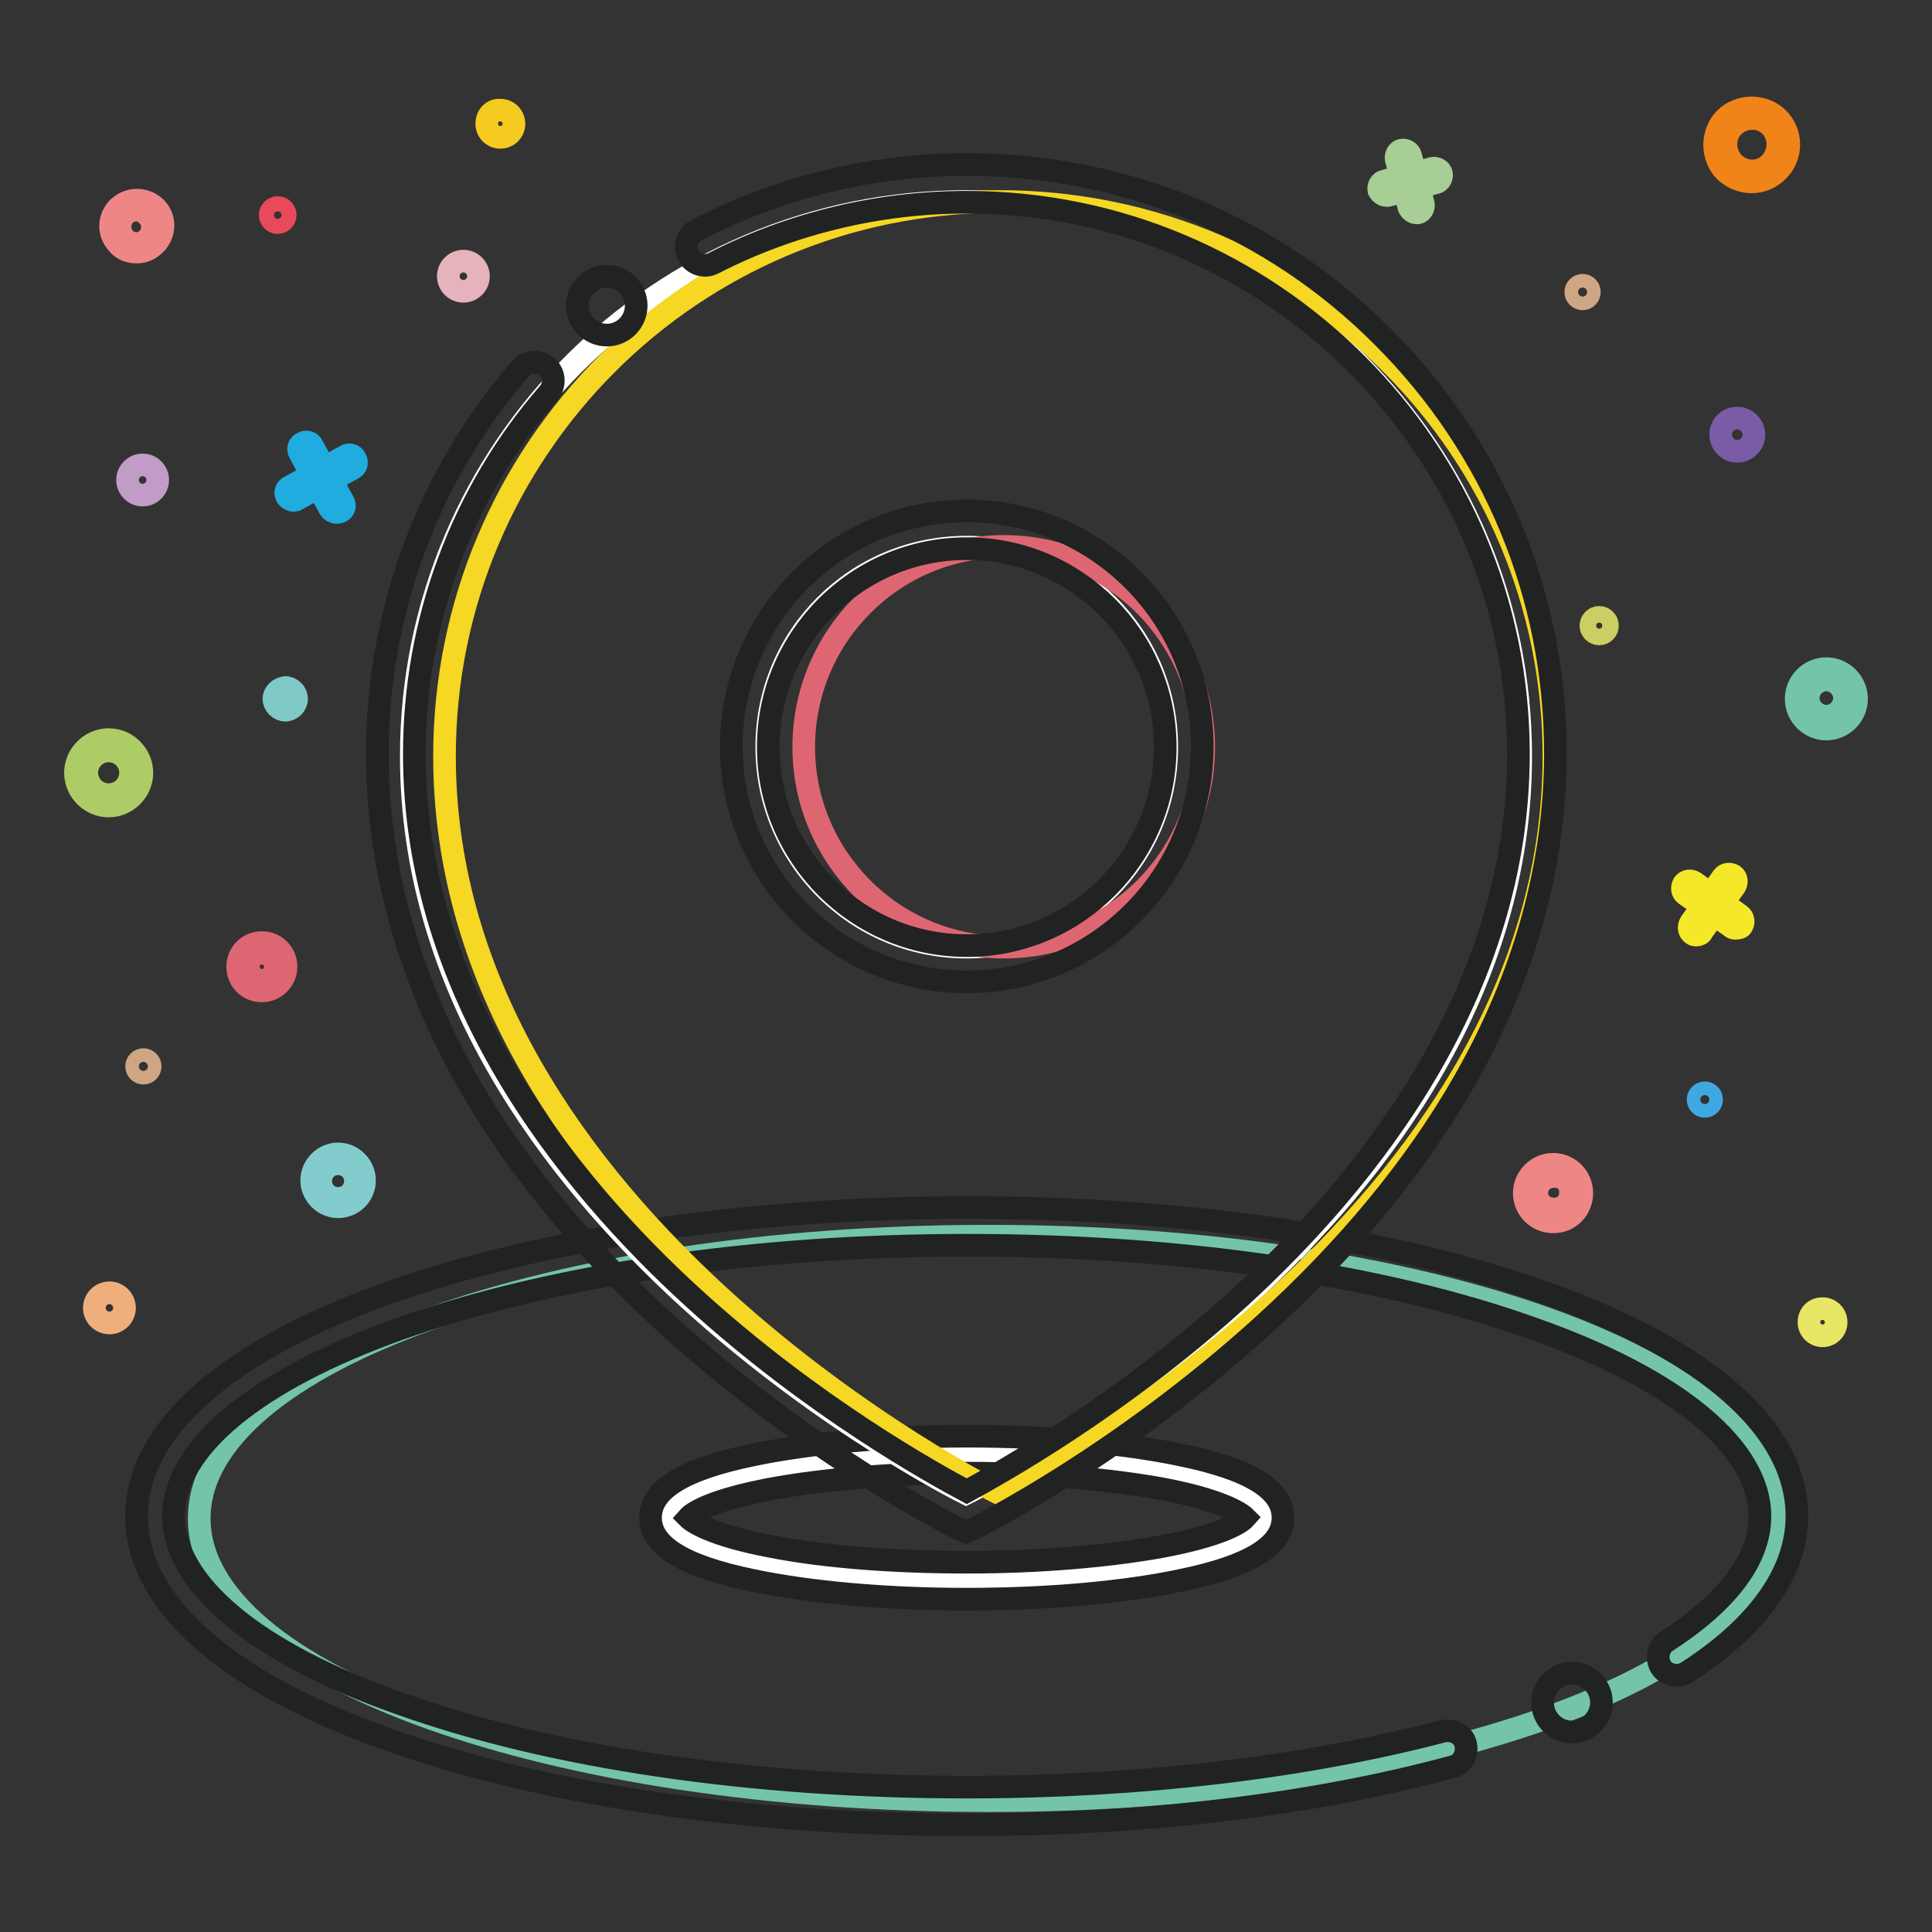 <?xml version="1.0" encoding="utf-8"?>
<!-- Svg Vector Icons : http://www.onlinewebfonts.com/icon -->
<!DOCTYPE svg PUBLIC "-//W3C//DTD SVG 1.1//EN" "http://www.w3.org/Graphics/SVG/1.1/DTD/svg11.dtd">
<svg version="1.1" xmlns="http://www.w3.org/2000/svg" xmlns:xlink="http://www.w3.org/1999/xlink" x="0px" y="0px" viewBox="0 0 256 256" enable-background="new 0 0 256 256" xml:space="preserve">
<rect x="0" y="0" width="256" height="256" fill="#333333" stroke="none"/>
<g> <path stroke-width="3" fill-opacity="0" stroke="#73c4ab"  d="M26.4,201.2c0,20.7,46.8,37.4,104.6,37.4s104.6-16.8,104.6-37.4c0-20.7-46.8-37.4-104.6-37.4 S26.4,180.5,26.4,201.2L26.4,201.2z"/> <path stroke-width="3" fill-opacity="0" stroke="#212222"  d="M128.1,241.8c-29,0-56.3-4-76.9-11.4c-21.4-7.6-33.1-18.1-33.1-29.5s11.8-21.8,33.1-29.5 c20.6-7.3,47.9-11.4,76.9-11.4c29,0,56.3,4,76.9,11.4c21.4,7.6,33.1,18.1,33.1,29.5c0,7.4-5.1,14.6-14.6,20.7 c-1.1,0.7-2.7,0.4-3.4-0.7s-0.4-2.7,0.7-3.4c5.6-3.6,12.4-9.4,12.4-16.6c0-9-10.9-18.1-29.9-24.8c-20-7.2-46.7-11.1-75.2-11.1 c-28.4,0-55.2,4-75.2,11.1c-19,6.8-29.9,15.8-29.9,24.8s10.9,18.1,29.9,24.8c20.1,7.2,46.8,11.1,75.2,11.1 c22.9,0,44.8-2.6,63.1-7.4c1.3-0.3,2.7,0.4,3,1.7c0.3,1.3-0.4,2.7-1.7,3C173.7,239.2,151.4,241.8,128.1,241.8z"/> <path stroke-width="3" fill-opacity="0" stroke="#212222"  d="M204.4,225.6c0,2.2,1.8,3.9,3.9,3.9s3.9-1.8,3.9-3.9c0-2.2-1.8-3.9-3.9-3.9S204.4,223.4,204.4,225.6z"/> <path stroke-width="3" fill-opacity="0" stroke="#ffffff"  d="M128.1,192.7c21.8,0,39.5,3.7,39.5,8.3s-17.7,8.3-39.5,8.3c-21.8,0-39.5-3.7-39.5-8.3 S106.3,192.7,128.1,192.7z"/> <path stroke-width="3" fill-opacity="0" stroke="#212222"  d="M128.1,211.9c-10.7,0-20.8-0.9-28.4-2.5c-9.2-1.9-13.5-4.6-13.5-8.3c0-3.7,4.3-6.4,13.5-8.3 c7.6-1.6,17.7-2.5,28.4-2.5c10.7,0,20.8,0.9,28.4,2.5c9.2,1.9,13.5,4.6,13.5,8.3c0,3.7-4.3,6.4-13.5,8.3 C148.9,211,138.8,211.9,128.1,211.9z M91.2,201.1c0.7,0.7,3.5,2.4,10.9,3.8c7.1,1.4,16.3,2.1,26,2.1s18.9-0.8,26-2.1 c7.4-1.4,10.2-3,10.9-3.8c-0.7-0.7-3.5-2.4-10.9-3.8c-7.1-1.3-16.3-2.1-26-2.1s-18.9,0.8-26,2.1C94.7,198.7,91.9,200.3,91.2,201.1z "/> <path stroke-width="3" fill-opacity="0" stroke="#ffffff"  d="M128,26.7c40.6,0,73.5,32.9,73.5,73.5c0,61.4-73.5,97.7-73.5,97.7s-73.5-36.3-73.5-97.7 C54.5,59.6,87.4,26.7,128,26.7z"/> <path stroke-width="3" fill-opacity="0" stroke="#f5d724"  d="M132.4,26.7c40.6,0,73.5,32.9,73.5,73.5c0,61.4-73.5,97.7-73.5,97.7s-73.5-36.3-73.5-97.7 C58.9,59.6,91.8,26.7,132.4,26.7z"/> <path stroke-width="3" fill-opacity="0" stroke="#212222"  d="M128,203l-1.1-0.5c-0.8-0.4-19.4-9.7-38.4-26.9c-11.2-10.2-20.1-21-26.5-32.2C54.1,129.4,50,114.7,50,99.9 c0-18.8,6.7-36.9,19-51.1c0.9-1,2.4-1.1,3.5-0.2c1,0.9,1.1,2.4,0.2,3.5C61.2,65.3,54.9,82.3,54.9,99.9c0,31.7,20.1,56.7,37,72.1 c15.9,14.5,31.9,23.3,36.2,25.6c4.2-2.3,20.3-11.2,36.2-25.7c16.8-15.4,36.9-40.3,36.9-72c0-40.3-32.8-73.1-73.1-73.1H128 c-11.6,0-23.2,2.8-33.5,8.1c-1.2,0.6-2.7,0.1-3.3-1.1c-0.6-1.2-0.1-2.7,1.1-3.3c11-5.7,23.3-8.7,35.7-8.7h0.1 c20.8,0,40.5,8.1,55.2,22.9C198,59.4,206.1,79,206.1,99.8c0,14.8-4.1,29.5-12.1,43.5c-6.4,11.2-15.3,22-26.5,32.2 c-19,17.3-37.6,26.6-38.4,27L128,203L128,203z"/> <path stroke-width="3" fill-opacity="0" stroke="#ffffff"  d="M101.6,99c0,14.6,11.8,26.5,26.5,26.5c14.6,0,26.5-11.8,26.5-26.5s-11.8-26.5-26.5-26.5 C113.4,72.5,101.6,84.3,101.6,99L101.6,99z"/> <path stroke-width="3" fill-opacity="0" stroke="#de6673"  d="M106.5,99c0,14.6,11.9,26.5,26.5,26.5s26.5-11.9,26.5-26.5S147.6,72.4,133,72.4S106.5,84.3,106.5,99z"/> <path stroke-width="3" fill-opacity="0" stroke="#212222"  d="M128.1,130.1c-17.2,0-31.2-14-31.2-31.2s14-31.2,31.2-31.2s31.2,14,31.2,31.2S145.3,130.1,128.1,130.1z  M128.1,72.7c-14.5,0-26.3,11.8-26.3,26.3s11.8,26.3,26.3,26.3c14.5,0,26.3-11.8,26.3-26.3S142.6,72.7,128.1,72.7z"/> <path stroke-width="3" fill-opacity="0" stroke="#212222"  d="M76.5,40.5c0,2.2,1.8,3.9,3.9,3.9c2.2,0,3.9-1.8,3.9-3.9c0-2.2-1.8-3.9-3.9-3.9 C78.3,36.6,76.5,38.4,76.5,40.5z"/> <path stroke-width="3" fill-opacity="0" stroke="#20acde"  d="M44.6,67.9c-0.3,0-0.7-0.2-0.9-0.5L39.7,60c-0.3-0.5-0.1-1.1,0.4-1.3c0.5-0.3,1.1-0.1,1.3,0.4l4.1,7.4 c0.3,0.5,0.1,1.1-0.4,1.3C44.9,67.9,44.8,67.9,44.6,67.9z"/> <path stroke-width="3" fill-opacity="0" stroke="#20acde"  d="M38.9,66.3c-0.3,0-0.7-0.2-0.9-0.5c-0.3-0.5-0.1-1.1,0.4-1.3l7.4-4.1c0.5-0.3,1.1-0.1,1.3,0.4 c0.3,0.5,0.1,1.1-0.4,1.3l-7.4,4.1C39.2,66.2,39,66.3,38.9,66.3z"/> <path stroke-width="3" fill-opacity="0" stroke="#a7ce95"  d="M187.7,28.2c-0.4,0-0.8-0.3-1-0.7l-1.7-6.4c-0.1-0.5,0.2-1.1,0.7-1.2c0.5-0.1,1.1,0.2,1.2,0.7l1.7,6.4 c0.1,0.5-0.2,1.1-0.7,1.2C187.9,28.2,187.8,28.2,187.7,28.2z"/> <path stroke-width="3" fill-opacity="0" stroke="#a7ce95"  d="M183.7,25.9c-0.4,0-0.8-0.3-1-0.7c-0.1-0.5,0.2-1.1,0.7-1.2l6.4-1.7c0.5-0.1,1.1,0.2,1.2,0.7 c0.1,0.5-0.2,1.1-0.7,1.2l-6.4,1.7C183.9,25.9,183.8,25.9,183.7,25.9z"/> <path stroke-width="3" fill-opacity="0" stroke="#f5e829"  d="M230,123c-0.2,0-0.4,0-0.6-0.2l-6.1-4.3c-0.4-0.3-0.5-0.9-0.2-1.4c0.3-0.4,0.9-0.5,1.4-0.2l6.1,4.4 c0.4,0.3,0.5,0.9,0.2,1.4C230.7,122.9,230.4,123,230,123z"/> <path stroke-width="3" fill-opacity="0" stroke="#f5e829"  d="M224.8,123.9c-0.2,0-0.4,0-0.6-0.2c-0.4-0.3-0.5-0.9-0.2-1.4l4.3-6.1c0.3-0.4,0.9-0.5,1.4-0.2 c0.4,0.3,0.5,0.9,0.2,1.4l-4.4,6.1C225.5,123.7,225.1,123.9,224.8,123.9z"/> <path stroke-width="3" fill-opacity="0" stroke="#de6673"  d="M34.7,131.3c-1.8,0-3.2-1.4-3.2-3.2c0-1.8,1.4-3.2,3.2-3.2c1.8,0,3.2,1.4,3.2,3.2 C37.9,129.9,36.4,131.3,34.7,131.3z M34.7,126.3c-1,0-1.8,0.8-1.8,1.8s0.8,1.8,1.8,1.8c1,0,1.8-0.8,1.8-1.8S35.6,126.3,34.7,126.3z "/> <path stroke-width="3" fill-opacity="0" stroke="#83cccd"  d="M44.8,159.9c-1.9,0-3.5-1.6-3.5-3.5c0-1.9,1.6-3.5,3.5-3.5c1.9,0,3.5,1.6,3.5,3.5 C48.3,158.4,46.7,159.9,44.8,159.9z M44.8,154.2c-1.3,0-2.3,1-2.3,2.3s1,2.3,2.3,2.3c1.3,0,2.3-1,2.3-2.3S46.1,154.2,44.8,154.2z" /> <path stroke-width="3" fill-opacity="0" stroke="#efaf7d"  d="M12.5,173.3c0,1.1,0.9,2,2,2s2-0.9,2-2s-0.9-2-2-2S12.5,172.2,12.5,173.3z"/> <path stroke-width="3" fill-opacity="0" stroke="#73c4ab"  d="M242,96.6c-2.2,0-4-1.8-4-4s1.8-4,4-4c2.2,0,4,1.8,4,4S244.2,96.6,242,96.6z M242,90.1 c-1.3,0-2.4,1.1-2.4,2.4s1.1,2.4,2.4,2.4s2.4-1.1,2.4-2.4S243.3,90.1,242,90.1z"/> <path stroke-width="3" fill-opacity="0" stroke="#cccd63"  d="M210.8,82.9c0,0.6,0.5,1.1,1.1,1.1c0.6,0,1.1-0.5,1.1-1.1s-0.5-1.1-1.1-1.1 C211.3,81.8,210.8,82.3,210.8,82.9z"/> <path stroke-width="3" fill-opacity="0" stroke="#e9495b"  d="M35.8,28.5c0,0.5,0.4,1,1,1c0.5,0,1-0.4,1-1c0-0.5-0.4-1-1-1C36.2,27.5,35.8,28,35.8,28.5z"/> <path stroke-width="3" fill-opacity="0" stroke="#7fcac6"  d="M36.3,92.6c0,0.8,0.7,1.5,1.5,1.5c0.8,0,1.5-0.7,1.5-1.5s-0.7-1.5-1.5-1.5C37,91.2,36.3,91.8,36.3,92.6z"/> <path stroke-width="3" fill-opacity="0" stroke="#ef8686"  d="M18.1,33.4c-0.9,0-1.8-0.3-2.4-1c-1.4-1.4-1.4-3.5,0-4.9l0,0c1.4-1.3,3.5-1.3,4.9,0c0.7,0.7,1,1.5,1,2.4 c0,0.9-0.4,1.8-1,2.4C19.8,33.1,19,33.4,18.1,33.4z M16.5,28.5c-0.8,0.9-0.8,2.2,0,3.1c0.9,0.9,2.2,0.9,3.1,0 c0.4-0.4,0.6-1,0.6-1.5c0-0.6-0.2-1.1-0.6-1.5C18.8,27.6,17.4,27.6,16.5,28.5z"/> <path stroke-width="3" fill-opacity="0" stroke="#aecc66"  d="M14.4,106.8c-2.4,0-4.4-2-4.4-4.4c0-2.4,2-4.4,4.4-4.4c2.4,0,4.4,2,4.4,4.4 C18.8,104.8,16.8,106.8,14.4,106.8z M14.4,99.5c-1.6,0-2.9,1.3-2.9,2.9c0,1.6,1.3,2.9,2.9,2.9c1.6,0,2.9-1.3,2.9-2.9 C17.3,100.8,16,99.5,14.4,99.5z"/> <path stroke-width="3" fill-opacity="0" stroke="#c09cc7"  d="M16.9,63.6c0,1.1,0.9,2,2,2c1.1,0,2-0.9,2-2s-0.9-2-2-2C17.8,61.6,16.9,62.5,16.9,63.6z"/> <path stroke-width="3" fill-opacity="0" stroke="#cfa683"  d="M208.8,38.7c0,0.5,0.4,0.9,0.9,0.9s0.9-0.4,0.9-0.9s-0.4-0.9-0.9-0.9S208.8,38.2,208.8,38.7z"/> <path stroke-width="3" fill-opacity="0" stroke="#cfa683"  d="M18.1,141.3c0,0.5,0.4,0.9,0.9,0.9s0.9-0.4,0.9-0.9s-0.4-0.9-0.9-0.9S18.1,140.8,18.1,141.3z"/> <path stroke-width="3" fill-opacity="0" stroke="#40a8e0"  d="M225,145.7c0,0.5,0.4,0.9,0.9,0.9s0.9-0.4,0.9-0.9s-0.4-0.9-0.9-0.9S225,145.2,225,145.7z"/> <path stroke-width="3" fill-opacity="0" stroke="#e9e565"  d="M239.7,175.2c0,1,0.8,1.8,1.8,1.8s1.8-0.8,1.8-1.8c0-1-0.8-1.8-1.8-1.8S239.7,174.1,239.7,175.2z"/> <path stroke-width="3" fill-opacity="0" stroke="#f5cb1f"  d="M64.5,16.4c0,1,0.8,1.8,1.8,1.8c1,0,1.8-0.8,1.8-1.8c0-1-0.8-1.8-1.8-1.8C65.3,14.5,64.5,15.3,64.5,16.4z" /> <path stroke-width="3" fill-opacity="0" stroke="#f08419"  d="M232.1,24.1c-1.3,0-2.5-0.5-3.5-1.4c-0.9-0.9-1.4-2.2-1.4-3.5c0-1.3,0.5-2.6,1.4-3.5l0,0 c0.9-0.9,2.2-1.4,3.5-1.4c1.3,0,2.6,0.5,3.5,1.4c1.9,1.9,1.9,5,0,6.9C234.6,23.6,233.4,24.1,232.1,24.1L232.1,24.1z M229.7,16.7 c-0.7,0.7-1,1.5-1,2.5c0,0.9,0.4,1.8,1,2.4c1.4,1.4,3.6,1.4,4.9,0s1.3-3.6,0-4.9c-0.7-0.7-1.5-1-2.4-1 C231.2,15.7,230.3,16.1,229.7,16.7z"/> <path stroke-width="3" fill-opacity="0" stroke="#e6b2bb"  d="M59.4,36.6c0,1.1,0.9,2,2,2c1.1,0,2-0.9,2-2s-0.9-2-2-2C60.3,34.6,59.4,35.5,59.4,36.6z"/> <path stroke-width="3" fill-opacity="0" stroke="#ef8686"  d="M205.8,161.9c-1,0-2-0.4-2.7-1.1c-1.5-1.5-1.5-3.9,0-5.4c1.5-1.5,3.9-1.5,5.4,0c0.7,0.7,1.1,1.7,1.1,2.7 c0,1-0.4,2-1.1,2.7C207.8,161.5,206.9,161.9,205.8,161.9L205.8,161.9z M204.3,156.5c-0.9,0.9-0.9,2.3,0,3.1c0.4,0.4,1,0.6,1.6,0.6 c0.6,0,1.2-0.2,1.6-0.6c0.4-0.4,0.6-1,0.6-1.6c0-0.6-0.2-1.2-0.6-1.6C206.6,155.7,205.2,155.7,204.3,156.5L204.3,156.5z"/> <path stroke-width="3" fill-opacity="0" stroke="#795ca5"  d="M228,57.6c0,1.2,1,2.2,2.2,2.2c1.2,0,2.2-1,2.2-2.2s-1-2.2-2.2-2.2C229,55.4,228,56.3,228,57.6L228,57.6z" /></g>
</svg>